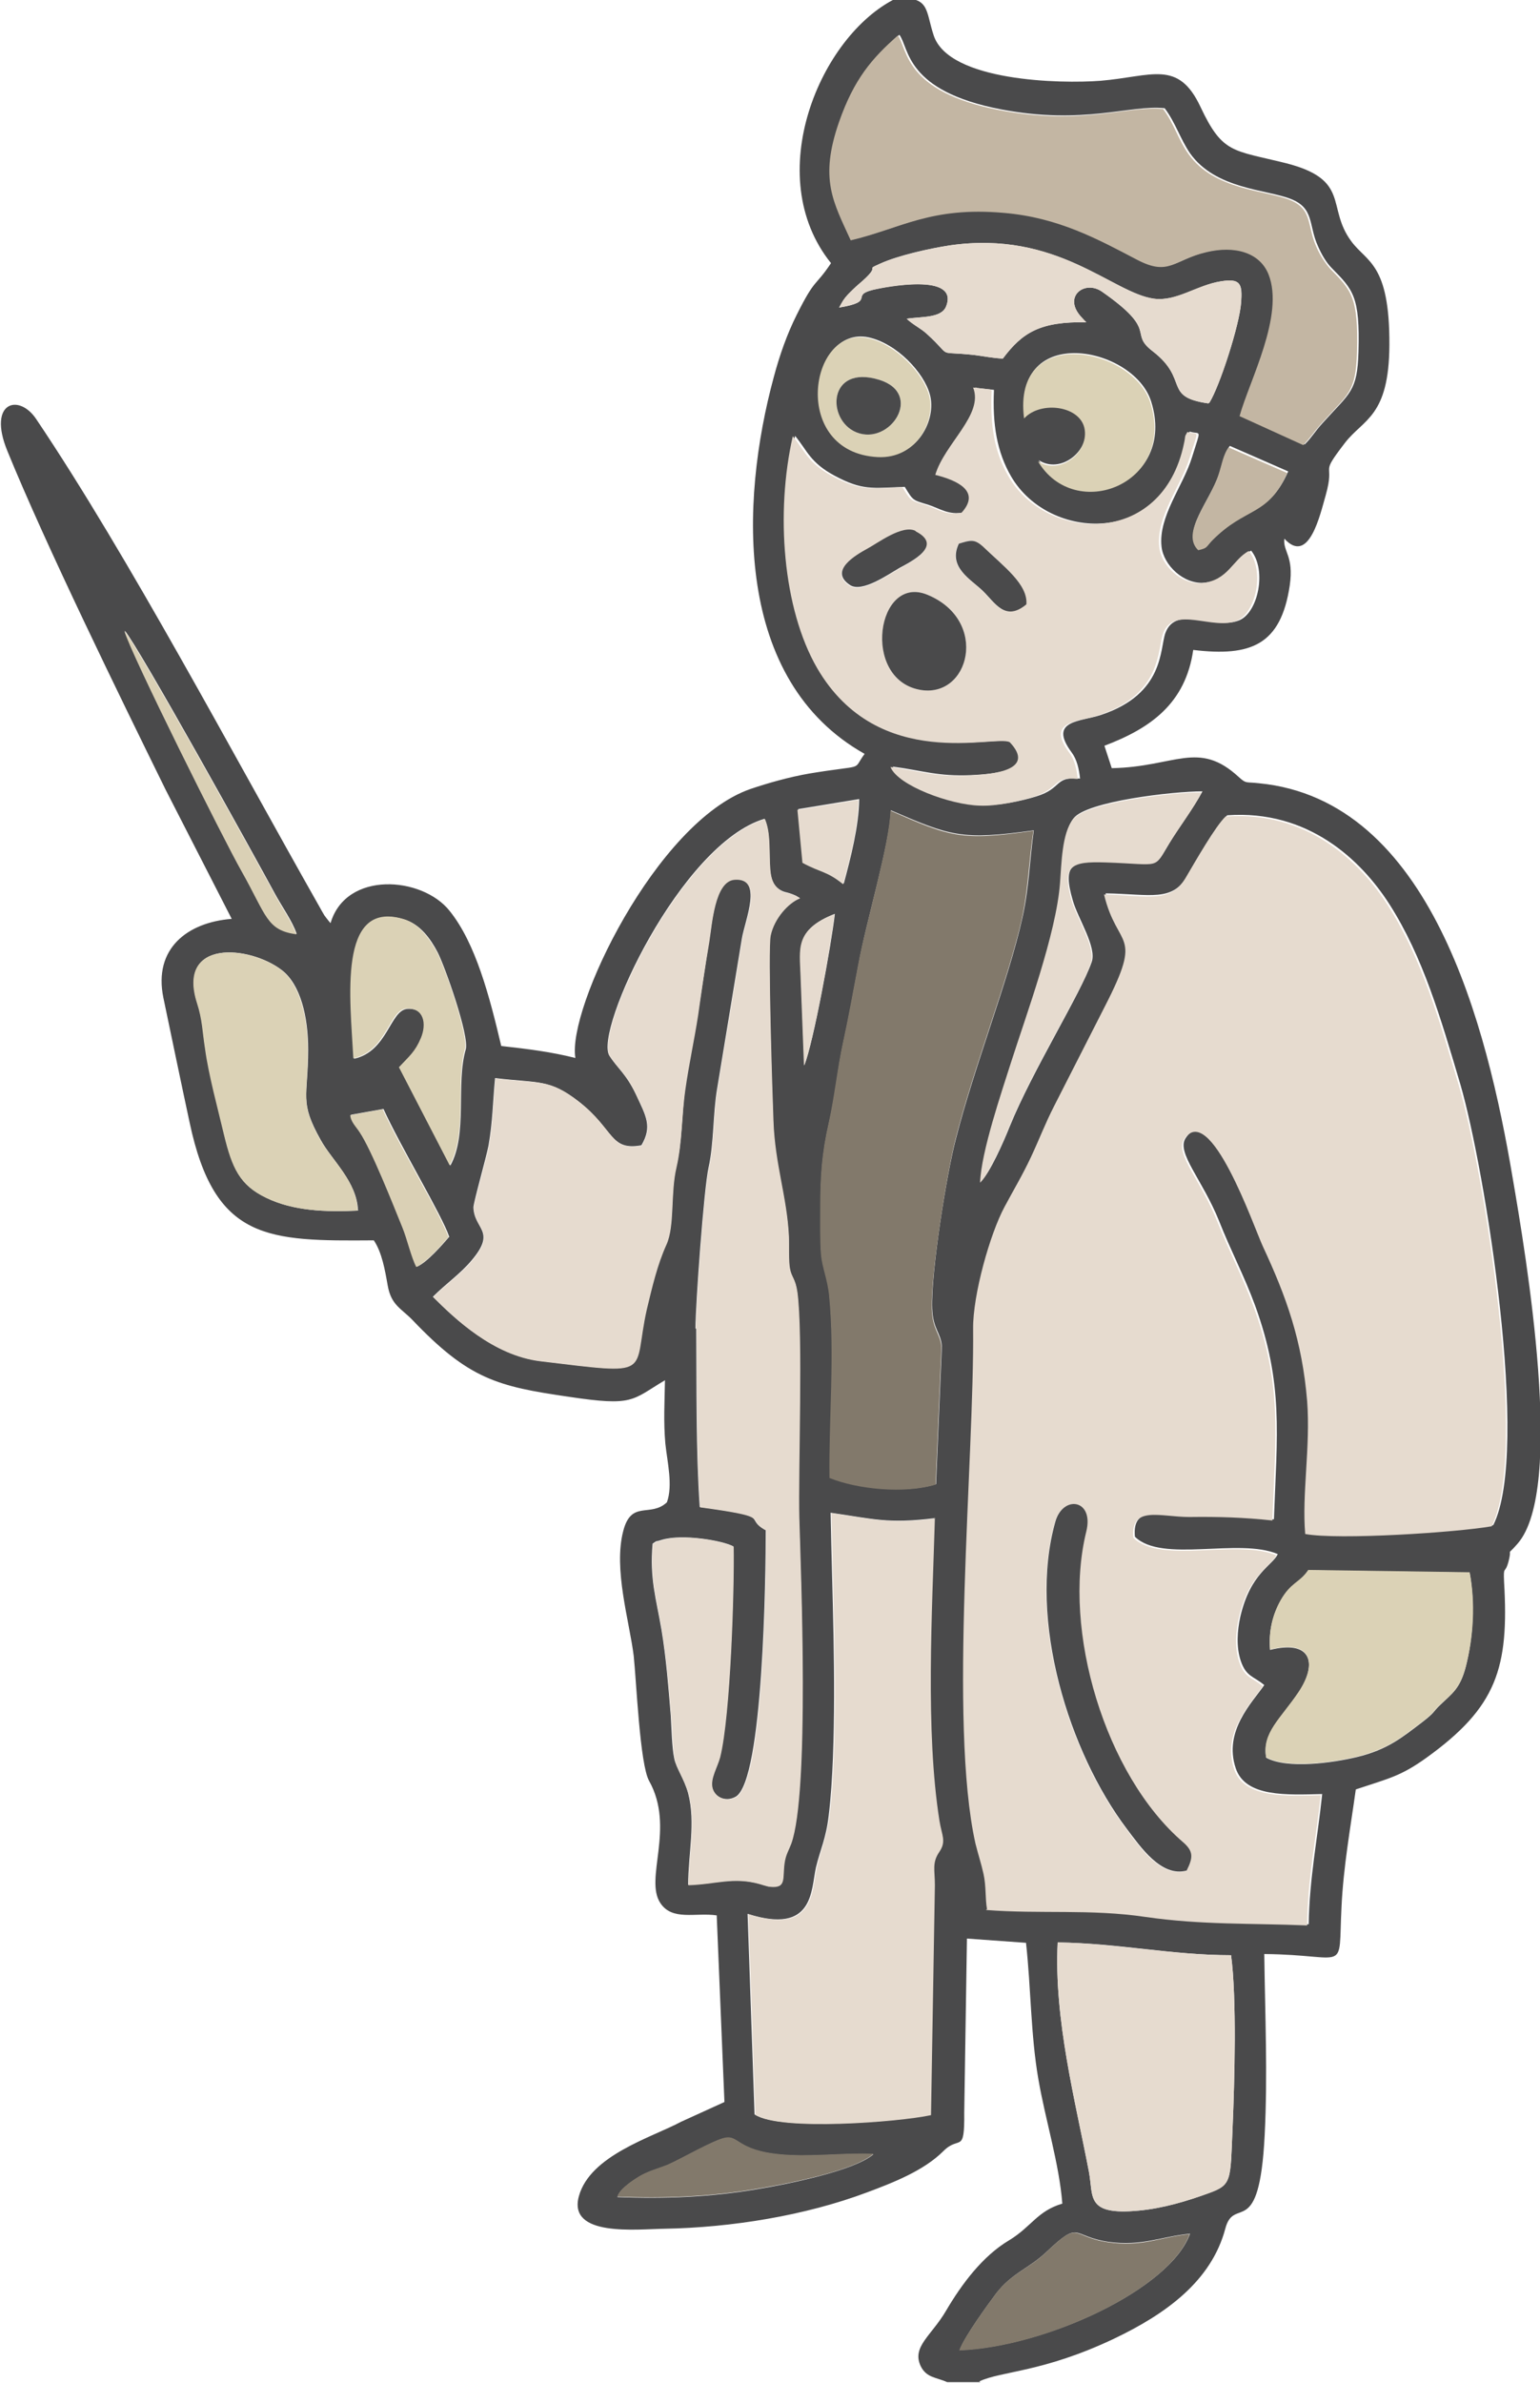 <?xml version="1.0" encoding="UTF-8"?> <svg xmlns="http://www.w3.org/2000/svg" xmlns:xlink="http://www.w3.org/1999/xlink" xmlns:xodm="http://www.corel.com/coreldraw/odm/2003" xml:space="preserve" width="50.883mm" height="78.683mm" version="1.1" style="shape-rendering:geometricPrecision; text-rendering:geometricPrecision; image-rendering:optimizeQuality; fill-rule:evenodd; clip-rule:evenodd" viewBox="0 0 39.88 61.67"> <defs> <style type="text/css"> .fil0 {fill:#4A4A4B} .fil2 {fill:#82796B} .fil3 {fill:#C3B6A3} .fil5 {fill:#DAD0B5} .fil4 {fill:#DBD2B6} .fil1 {fill:#E6DBCF} </style> </defs> <g id="Слой_x0020_1">  <g id="_140146112"> <path class="fil0" d="M30.81 57.81c-0.74,0.07 -1.24,0.33 -2.1,0.21 -0.97,-0.14 -0.72,-0.58 -1.6,0.25 -0.46,0.44 -0.9,0.55 -1.31,1.08 -0.23,0.31 -0.81,1.1 -0.95,1.47 2.2,-0.08 5.46,-1.57 5.97,-3.02zm-8.2 -2.06c-0.7,-0.03 -1.42,0.06 -2.13,0.03 -1.38,-0.06 -1.32,-0.51 -1.69,-0.45 -0.3,0.05 -1.17,0.56 -1.5,0.7 -0.25,0.1 -0.53,0.17 -0.75,0.31 -0.21,0.13 -0.51,0.34 -0.55,0.52 1.22,0.05 2.41,-0 3.59,-0.2 0.81,-0.13 2.53,-0.48 3.03,-0.9zm9.27 -5.15c-1.54,-0 -2.9,-0.31 -4.49,-0.33 -0.1,2 0.46,4.11 0.81,5.94 0.12,0.64 -0.09,1.13 1.29,1 0.64,-0.06 1.26,-0.25 1.81,-0.45 0.61,-0.22 0.56,-0.32 0.62,-1.71 0.05,-1.15 0.11,-3.35 -0.04,-4.45zm6.18 -9.9l-4.18 -0.06c-0.23,0.34 -0.44,0.31 -0.72,0.79 -0.2,0.36 -0.31,0.78 -0.27,1.27 1.06,-0.27 1.25,0.34 0.73,1.11 -0.46,0.68 -0.94,1.06 -0.83,1.68 0.55,0.3 1.74,0.13 2.36,-0.02 0.79,-0.19 1.18,-0.52 1.68,-0.9 0.35,-0.27 0.26,-0.25 0.47,-0.45 0.3,-0.29 0.51,-0.41 0.66,-0.99 0.19,-0.75 0.24,-1.65 0.1,-2.42zm-13.85 -1.41c-1.23,0.15 -1.58,0.02 -2.7,-0.14 0.04,2.12 0.14,4.23 0.06,6.34 -0.02,0.5 -0.05,1.01 -0.11,1.5 -0.07,0.6 -0.22,0.88 -0.33,1.34 -0.13,0.59 -0.05,1.75 -1.77,1.2l0.18 5.19c0.65,0.43 3.72,0.19 4.55,0.01l0.1 -5.95c-0,-0.39 -0.08,-0.57 0.12,-0.87 0.18,-0.27 0.06,-0.42 -0,-0.79 -0.37,-2.32 -0.19,-5.43 -0.12,-7.84zm-12.58 -7.29c-0.18,-0.54 -1.27,-2.35 -1.7,-3.3l-0.84 0.15c0.01,0.17 0.15,0.3 0.24,0.44 0.31,0.46 0.87,1.89 1.11,2.47 0.12,0.29 0.23,0.78 0.36,1.02 0.25,-0.1 0.66,-0.57 0.84,-0.78zm0.03 -1.83c0.46,-0.83 0.14,-2.11 0.4,-3.01 0.1,-0.35 -0.55,-2.18 -0.73,-2.52 -0.18,-0.34 -0.45,-0.73 -0.88,-0.85 -1.69,-0.49 -1.36,2.08 -1.28,3.61 0.87,-0.19 0.93,-1.26 1.38,-1.29 0.45,-0.03 0.52,0.4 0.37,0.76 -0.15,0.36 -0.3,0.46 -0.57,0.76l1.32 2.55zm-2.39 1.15c-0.03,-0.74 -0.68,-1.3 -0.96,-1.81 -0.57,-1.01 -0.33,-1.11 -0.33,-2.35 -0,-0.85 -0.2,-1.69 -0.69,-2.06 -0.83,-0.63 -2.71,-0.81 -2.18,0.86 0.14,0.43 0.14,0.74 0.21,1.19 0.1,0.67 0.33,1.54 0.49,2.22 0.21,0.87 0.41,1.31 1.09,1.63 0.7,0.34 1.53,0.37 2.38,0.33zm11.47 -6.09c0.03,0.78 0.06,1.56 0.09,2.34 0.24,-0.61 0.7,-3.13 0.79,-3.92 -1.03,0.4 -0.9,0.91 -0.88,1.58zm4.83 24.17c1.4,0.11 2.7,-0.03 4.13,0.18 1.45,0.21 2.72,0.16 4.19,0.22 0.02,-1.2 0.23,-2.22 0.35,-3.37 -0.9,0.02 -1.99,0.09 -2.24,-0.67 -0.32,-0.96 0.42,-1.69 0.74,-2.15 -0.27,-0.23 -0.47,-0.21 -0.61,-0.63 -0.12,-0.36 -0.09,-0.78 -0.01,-1.14 0.26,-1.13 0.83,-1.32 0.97,-1.62 -1.01,-0.43 -3,0.24 -3.7,-0.45 -0.08,-0.85 0.7,-0.54 1.45,-0.54 0.76,-0 1.4,0.02 2.15,0.09 0.08,-2.21 0.25,-3.51 -0.49,-5.54 -0.27,-0.74 -0.64,-1.44 -0.93,-2.18 -0.43,-1.07 -1.11,-1.77 -0.87,-2.14 0.66,-1.03 1.8,2.26 2.04,2.76 0.63,1.34 1.02,2.45 1.15,4.01 0.1,1.18 -0.14,2.42 -0.05,3.44 0.86,0.15 3.91,-0.04 4.83,-0.2 0.97,-1.92 -0.22,-9.24 -0.85,-11.4 -0.51,-1.72 -0.97,-3.31 -1.84,-4.67 -0.73,-1.14 -2.1,-2.45 -4.2,-2.3 -0.26,0.25 -0.8,1.18 -1.02,1.56 -0.41,0.69 -0.96,0.48 -2.13,0.46 0.35,1.44 1.03,0.93 0.03,2.88 -0.46,0.89 -0.88,1.73 -1.32,2.59 -0.24,0.47 -0.38,0.86 -0.6,1.32 -0.22,0.47 -0.45,0.84 -0.69,1.3 -0.37,0.7 -0.82,2.27 -0.81,3.15 0.03,3.39 -0.64,10.18 0.06,13.32 0.06,0.28 0.15,0.52 0.21,0.79 0.07,0.32 0.03,0.62 0.09,0.91zm-7.54 -15.02c0.01,1.5 -0.01,3.17 0.09,4.62 1.97,0.26 1.1,0.27 1.71,0.6 0,1.15 -0.06,6.49 -0.78,6.9 -0.27,0.15 -0.56,-0 -0.61,-0.25 -0.05,-0.24 0.14,-0.52 0.2,-0.78 0.27,-1.07 0.37,-4.38 0.35,-5.45 -0.27,-0.15 -1.32,-0.33 -1.85,-0.17 -0.22,0.07 -0.09,-0 -0.24,0.1 -0.08,0.91 0.09,1.41 0.23,2.23 0.12,0.72 0.18,1.49 0.24,2.22 0.02,0.31 0.03,0.83 0.09,1.11 0.05,0.25 0.26,0.53 0.36,0.9 0.2,0.76 0,1.58 -0,2.37 0.7,-0.02 1.16,-0.22 1.84,-0.03 0.04,0.01 0.22,0.07 0.26,0.07 0.45,0.05 0.33,-0.21 0.39,-0.62 0.03,-0.2 0.11,-0.33 0.17,-0.49 0.48,-1.31 0.25,-7.03 0.21,-8.43 -0.04,-1.22 0.1,-4.78 -0.05,-5.85 -0.05,-0.35 -0.15,-0.38 -0.19,-0.6 -0.04,-0.18 -0.02,-0.63 -0.03,-0.85 -0.05,-1.02 -0.37,-1.85 -0.4,-2.98 -0.02,-0.51 -0.15,-4.45 -0.07,-4.8 0.09,-0.43 0.46,-0.84 0.76,-0.96l-0.1 -0.06c-0.27,-0.12 -0.27,-0.06 -0.44,-0.17 -0.15,-0.11 -0.21,-0.27 -0.23,-0.51 -0.03,-0.45 0.02,-0.93 -0.14,-1.31 -2.17,0.64 -4.42,5.49 -4.02,6.13 0.2,0.32 0.44,0.47 0.7,1.03 0.24,0.52 0.42,0.8 0.13,1.29 -0.82,0.15 -0.7,-0.41 -1.62,-1.13 -0.78,-0.6 -1.04,-0.47 -2.17,-0.61 -0.06,0.63 -0.06,1.12 -0.17,1.75 -0.06,0.31 -0.39,1.47 -0.39,1.6 0.02,0.57 0.6,0.6 -0.04,1.36 -0.3,0.36 -0.66,0.6 -1.01,0.95 0.56,0.56 1.56,1.51 2.77,1.66 3.01,0.36 2.38,0.36 2.76,-1.34 0.13,-0.58 0.27,-1.15 0.51,-1.68 0.22,-0.49 0.1,-1.33 0.26,-2 0.16,-0.66 0.14,-1.34 0.23,-2.02 0.09,-0.64 0.23,-1.27 0.33,-1.92 0.1,-0.64 0.19,-1.26 0.29,-1.9 0.08,-0.45 0.14,-1.56 0.65,-1.6 0.77,-0.06 0.28,1.05 0.2,1.54l-0.64 3.88c-0.11,0.65 -0.08,1.4 -0.22,2.03 -0.12,0.52 -0.34,3.56 -0.34,4.17zm8.74 -12.89c-1.87,0.26 -2.15,0.15 -3.7,-0.52 -0.03,0.89 -0.63,2.83 -0.84,4 -0.13,0.69 -0.24,1.32 -0.39,2 -0.15,0.68 -0.21,1.4 -0.37,2.08 -0.18,0.79 -0.22,1.38 -0.22,2.21 0,0.37 -0.01,0.84 0.02,1.2 0.03,0.34 0.17,0.64 0.21,1.06 0.15,1.54 -0,3.17 0.01,4.72 0.71,0.28 1.94,0.42 2.75,0.17l0.15 -3.56c-0.02,-0.36 -0.23,-0.44 -0.25,-0.99 -0.03,-0.95 0.37,-3.45 0.61,-4.37 0.48,-1.89 1.36,-4.1 1.72,-5.71 0.18,-0.79 0.19,-1.49 0.3,-2.28zm-4.92 1.38c0.18,-0.67 0.39,-1.48 0.4,-2.19l-1.58 0.26 0.13 1.37c0.48,0.26 0.63,0.21 1.06,0.56zm3.54 7.72c0.24,-0.22 0.6,-1.04 0.76,-1.44 0.58,-1.43 1.84,-3.44 2.12,-4.25 0.14,-0.39 -0.36,-1.13 -0.49,-1.6 -0.27,-0.93 -0.03,-1.04 0.87,-1.01 1.47,0.05 1.23,0.19 1.64,-0.48 0.28,-0.46 0.62,-0.9 0.85,-1.33 -0.77,-0 -3.01,0.26 -3.34,0.7 -0.28,0.37 -0.29,1.12 -0.33,1.65 -0.1,1.32 -0.87,3.39 -1.27,4.64 -0.24,0.76 -0.77,2.3 -0.8,3.11zm-17.71 -6.43c-0.11,-0.32 -0.38,-0.7 -0.56,-1.03 -0.54,-1 -3.51,-6.36 -3.89,-6.81 0.16,0.58 2.6,5.44 3.03,6.21 0.66,1.16 0.64,1.53 1.42,1.64zm24.16 -12.61c-0.15,0.19 -0.18,0.46 -0.27,0.72 -0.23,0.69 -0.99,1.5 -0.52,1.94 0.26,-0.06 0.19,-0.08 0.36,-0.25 0.88,-0.88 1.43,-0.6 1.95,-1.76l-1.51 -0.66zm-9.35 -2.82c-1.51,-0.32 -2.01,2.97 0.26,3.08 1.01,0.05 1.51,-0.95 1.33,-1.6 -0.15,-0.56 -0.85,-1.32 -1.59,-1.48zm4.41 3.18c0.95,1.6 3.58,0.6 2.91,-1.52 -0.45,-1.43 -3.59,-2.04 -3.27,0.41 0.43,-0.47 1.48,-0.33 1.57,0.29 0.08,0.6 -0.65,1.18 -1.21,0.82zm-1.64 -1.89c0.28,0.7 -0.75,1.45 -0.98,2.26 0.55,0.14 1.19,0.42 0.68,0.98 -0.39,0.08 -0.62,-0.1 -0.93,-0.2 -0.4,-0.12 -0.38,-0.1 -0.6,-0.46 -0.85,0.03 -1.09,0.1 -1.82,-0.29 -0.63,-0.34 -0.7,-0.64 -1.02,-1.03 -0.46,1.98 -0.27,4.46 0.63,6 1.59,2.73 4.62,1.71 4.99,1.92 0.69,0.72 -0.41,0.83 -1.05,0.86 -0.88,0.04 -1.27,-0.12 -2.04,-0.22 0.19,0.47 1.55,0.97 2.31,1 0.42,0.01 1.03,-0.11 1.41,-0.23 0.68,-0.21 0.45,-0.52 1.13,-0.46 -0.03,-0.26 -0.08,-0.49 -0.22,-0.68 -0.62,-0.84 0.24,-0.79 0.77,-0.97 1.64,-0.55 1.51,-1.71 1.66,-2.12 0.28,-0.75 1.3,-0.06 1.92,-0.33 0.48,-0.21 0.71,-1.29 0.3,-1.8 -0.42,0.22 -0.52,0.76 -1.21,0.83 -0.54,0.05 -1.06,-0.46 -1.11,-0.93 -0.09,-0.78 0.56,-1.57 0.79,-2.32 0.24,-0.78 0.23,-0.57 -0.06,-0.66 -0.1,0.15 -0.05,0.08 -0.09,0.3 -0.57,2.69 -3.55,2.54 -4.53,0.87 -0.38,-0.65 -0.49,-1.37 -0.45,-2.25l-0.45 -0.05zm6.06 0.4c0.26,-0.41 0.78,-2.01 0.82,-2.59 0.04,-0.49 -0.02,-0.63 -0.52,-0.55 -0.62,0.1 -1.15,0.53 -1.74,0.45 -1.08,-0.15 -2.5,-1.78 -5.28,-1.38 -0.53,0.08 -1.34,0.26 -1.8,0.47 -0.47,0.21 0.11,-0.03 -0.58,0.55 -0.06,0.05 -0.21,0.2 -0.27,0.26 -0.1,0.11 -0.13,0.17 -0.22,0.33 0.97,-0.16 0.27,-0.31 0.88,-0.46 0.31,-0.08 2.24,-0.45 1.89,0.43 -0.12,0.31 -0.66,0.26 -1.02,0.32 0.17,0.16 0.37,0.25 0.52,0.39 0.72,0.65 0.18,0.43 1.25,0.55 0.24,0.03 0.48,0.08 0.72,0.09 0.51,-0.68 0.97,-0.96 2.16,-0.94 -0.01,-0.02 -0.03,-0.03 -0.04,-0.04l-0.11 -0.12c-0.45,-0.52 0.12,-0.94 0.56,-0.63 1.49,1.04 0.67,1.05 1.31,1.54 0.96,0.74 0.25,1.18 1.44,1.35zm-1.17 -7.62c-0.9,-0.09 -2.09,0.44 -4.23,0.03 -2.49,-0.48 -2.37,-1.59 -2.63,-1.93 -0.67,0.58 -1.13,1.12 -1.52,2.23 -0.53,1.5 -0.16,2.08 0.3,3.07 1.28,-0.3 2.06,-0.88 3.97,-0.71 1.4,0.13 2.41,0.67 3.44,1.21 0.83,0.44 0.94,0.01 1.79,-0.19 0.74,-0.17 1.39,0 1.62,0.57 0.42,1.06 -0.5,2.76 -0.75,3.67l1.65 0.75c0.19,-0.19 0.25,-0.32 0.46,-0.55 0.71,-0.79 0.9,-0.81 0.93,-1.85 0.04,-1.43 -0.14,-1.6 -0.69,-2.16 -0.14,-0.14 -0.26,-0.34 -0.36,-0.57 -0.25,-0.55 -0.09,-0.98 -0.7,-1.22 -0.63,-0.25 -1.95,-0.25 -2.61,-1.18 -0.25,-0.36 -0.38,-0.8 -0.66,-1.17zm-4.76 58.85l-0.86 0c-0.29,-0.13 -0.54,-0.11 -0.69,-0.42 -0.23,-0.5 0.28,-0.78 0.66,-1.43 0.4,-0.68 0.94,-1.41 1.63,-1.82 0.58,-0.35 0.73,-0.76 1.38,-0.95 -0.08,-1.04 -0.44,-2.17 -0.62,-3.22 -0.2,-1.15 -0.19,-2.35 -0.32,-3.53l-1.53 -0.11 -0.07 4.5c0.01,1.1 -0.12,0.58 -0.54,1 -0.51,0.51 -1.31,0.82 -1.98,1.07 -1.6,0.6 -3.51,0.91 -5.25,0.94 -0.71,0.01 -2.5,0.22 -2.21,-0.84 0.29,-1.06 1.88,-1.52 2.65,-1.93l1.12 -0.51 -0.2 -4.83c-0.55,-0.08 -1.15,0.15 -1.46,-0.32 -0.42,-0.63 0.39,-1.94 -0.29,-3.16 -0.24,-0.42 -0.33,-2.59 -0.4,-3.24 -0.11,-0.89 -0.53,-2.24 -0.27,-3.23 0.21,-0.81 0.7,-0.34 1.13,-0.74 0.16,-0.44 0.01,-1.04 -0.04,-1.52 -0.05,-0.56 -0.02,-1.08 -0.01,-1.64 -0.87,0.52 -0.81,0.68 -2.48,0.43 -1.87,-0.27 -2.6,-0.46 -4.06,-1.99 -0.29,-0.3 -0.55,-0.38 -0.64,-0.89 -0.07,-0.4 -0.15,-0.86 -0.36,-1.17 -2.74,0.02 -4.12,0.02 -4.77,-3.05 -0.23,-1.07 -0.46,-2.18 -0.68,-3.23 -0.26,-1.27 0.62,-1.95 1.77,-2.04l-1.71 -3.34c-1.19,-2.42 -3.1,-6.32 -4.1,-8.77 -0.52,-1.27 0.3,-1.5 0.75,-0.82 2.39,3.55 5.1,8.68 7.34,12.63 0.04,0.07 0.07,0.13 0.12,0.21l0.06 0.08c0.05,0.06 0.06,0.08 0.1,0.12 0.4,-1.36 2.37,-1.21 3.08,-0.32 0.68,0.84 1.04,2.23 1.34,3.5 0.71,0.08 1.28,0.15 1.92,0.31 -0.22,-1.27 2.09,-6.11 4.53,-6.96 0.47,-0.16 1.01,-0.31 1.52,-0.4 1.51,-0.25 1.1,-0.05 1.44,-0.51 -3.38,-1.9 -3.24,-6.48 -2.35,-9.76 0.15,-0.56 0.34,-1.1 0.59,-1.6 0.49,-0.98 0.47,-0.71 0.89,-1.34 -1.82,-2.26 -0.28,-5.89 1.68,-6.85 0.89,-0.06 0.76,0.3 0.98,0.96 0.4,1.19 3.29,1.25 4.32,1.17 1.33,-0.11 2.01,-0.56 2.59,0.68 0.57,1.21 0.83,1.11 2.2,1.45 1.7,0.43 1.05,1.14 1.7,2.02 0.4,0.55 1,0.56 0.99,2.69 -0.01,1.86 -0.67,1.91 -1.15,2.53 -0.69,0.9 -0.24,0.44 -0.5,1.36 -0.14,0.48 -0.43,1.82 -1.07,1.12 -0.04,0.34 0.25,0.44 0.14,1.21 -0.23,1.54 -1,1.85 -2.5,1.67 -0.2,1.39 -1.11,2.03 -2.3,2.48l0.19 0.58c1.64,-0.03 2.24,-0.74 3.29,0.23 0.2,0.18 0.17,0.12 0.52,0.16 4.46,0.43 5.91,6.3 6.57,10.2 0.35,2.04 1.37,8.06 0.13,9.48 -0.33,0.38 -0.12,0.03 -0.24,0.48 -0.09,0.32 -0.13,0.07 -0.11,0.51 0.13,2.23 -0.19,3.24 -2.01,4.55 -0.67,0.48 -0.96,0.53 -1.83,0.82 -0.14,1.01 -0.32,1.99 -0.37,3.04 -0.09,1.77 0.21,1.24 -2,1.22 0.02,1.56 0.09,3.13 0.01,4.69 -0.14,2.77 -0.79,1.54 -1.02,2.42 -0.36,1.35 -1.53,2.2 -2.87,2.84 -1.85,0.88 -2.93,0.84 -3.5,1.11z"></path> <path class="fil1" d="M28.12 39.65c0.21,-0.85 -0.6,-0.96 -0.8,-0.26 -0.72,2.54 0.36,5.98 1.85,7.95 0.35,0.47 0.89,1.26 1.55,1.08 0.17,-0.34 0.18,-0.5 -0.1,-0.74 -2,-1.72 -3.13,-5.48 -2.5,-8.03zm-2.56 9.76c-0.05,-0.28 -0.02,-0.59 -0.09,-0.91 -0.06,-0.27 -0.14,-0.51 -0.21,-0.79 -0.7,-3.14 -0.03,-9.93 -0.06,-13.32 -0.01,-0.88 0.44,-2.46 0.81,-3.15 0.24,-0.45 0.47,-0.83 0.69,-1.3 0.22,-0.47 0.36,-0.85 0.6,-1.32 0.44,-0.86 0.87,-1.71 1.32,-2.59 1,-1.95 0.32,-1.44 -0.03,-2.88 1.17,0.03 1.73,0.24 2.13,-0.46 0.23,-0.39 0.76,-1.32 1.02,-1.56 2.1,-0.15 3.47,1.16 4.2,2.3 0.87,1.36 1.33,2.95 1.84,4.67 0.64,2.16 1.82,9.48 0.85,11.4 -0.91,0.16 -3.97,0.36 -4.83,0.2 -0.09,-1.03 0.14,-2.26 0.05,-3.44 -0.13,-1.56 -0.53,-2.68 -1.15,-4.01 -0.23,-0.5 -1.37,-3.79 -2.04,-2.76 -0.24,0.37 0.45,1.07 0.87,2.14 0.3,0.75 0.66,1.44 0.93,2.18 0.75,2.03 0.57,3.33 0.49,5.54 -0.75,-0.08 -1.39,-0.1 -2.15,-0.09 -0.75,0 -1.53,-0.31 -1.45,0.54 0.71,0.69 2.69,0.02 3.7,0.45 -0.14,0.3 -0.71,0.49 -0.97,1.62 -0.08,0.36 -0.11,0.78 0.01,1.14 0.14,0.42 0.34,0.4 0.61,0.63 -0.32,0.47 -1.06,1.2 -0.74,2.15 0.26,0.76 1.35,0.69 2.24,0.67 -0.12,1.15 -0.34,2.17 -0.35,3.37 -1.47,-0.06 -2.74,-0.01 -4.19,-0.22 -1.42,-0.21 -2.73,-0.07 -4.13,-0.18z"></path> <path class="fil1" d="M18.02 34.39c-0,-0.61 0.22,-3.66 0.34,-4.17 0.14,-0.63 0.11,-1.38 0.22,-2.03l0.64 -3.88c0.08,-0.48 0.57,-1.6 -0.2,-1.54 -0.51,0.04 -0.58,1.16 -0.65,1.6 -0.11,0.64 -0.2,1.26 -0.29,1.9 -0.1,0.65 -0.24,1.28 -0.33,1.92 -0.1,0.68 -0.08,1.37 -0.23,2.02 -0.16,0.67 -0.04,1.51 -0.26,2 -0.24,0.53 -0.37,1.1 -0.51,1.68 -0.38,1.7 0.24,1.7 -2.76,1.34 -1.22,-0.15 -2.21,-1.1 -2.77,-1.66 0.35,-0.36 0.71,-0.59 1.01,-0.95 0.64,-0.76 0.06,-0.79 0.04,-1.36 -0,-0.13 0.33,-1.28 0.39,-1.6 0.11,-0.63 0.11,-1.12 0.17,-1.75 1.14,0.14 1.4,0 2.17,0.61 0.92,0.72 0.79,1.28 1.62,1.13 0.29,-0.49 0.11,-0.78 -0.13,-1.29 -0.26,-0.56 -0.49,-0.71 -0.7,-1.03 -0.4,-0.64 1.85,-5.49 4.02,-6.13 0.16,0.37 0.1,0.86 0.14,1.31 0.02,0.24 0.08,0.4 0.23,0.51 0.16,0.12 0.17,0.05 0.44,0.17l0.1 0.06c-0.31,0.12 -0.67,0.53 -0.76,0.96 -0.08,0.34 0.05,4.29 0.07,4.8 0.04,1.13 0.35,1.96 0.4,2.98 0.01,0.22 -0.01,0.67 0.03,0.85 0.04,0.22 0.14,0.25 0.19,0.6 0.15,1.07 0.02,4.63 0.05,5.85 0.04,1.4 0.27,7.12 -0.21,8.43 -0.06,0.16 -0.14,0.28 -0.17,0.49 -0.06,0.41 0.06,0.67 -0.39,0.62 -0.04,-0 -0.22,-0.06 -0.26,-0.07 -0.68,-0.19 -1.14,0.01 -1.84,0.03 0,-0.79 0.2,-1.61 0,-2.37 -0.1,-0.37 -0.31,-0.64 -0.36,-0.9 -0.05,-0.28 -0.06,-0.8 -0.09,-1.11 -0.06,-0.73 -0.12,-1.5 -0.24,-2.22 -0.14,-0.82 -0.31,-1.32 -0.23,-2.23 0.16,-0.1 0.02,-0.03 0.24,-0.1 0.53,-0.17 1.58,0.02 1.85,0.17 0.02,1.07 -0.08,4.38 -0.35,5.45 -0.07,0.26 -0.25,0.54 -0.2,0.78 0.05,0.24 0.34,0.4 0.61,0.25 0.73,-0.41 0.78,-5.74 0.78,-6.9 -0.6,-0.33 0.26,-0.33 -1.71,-0.6 -0.1,-1.44 -0.08,-3.12 -0.09,-4.62z"></path> <path class="fil1" d="M24.01 15.39c-1.29,-0.53 -1.71,2.18 -0.2,2.46 1.3,0.25 1.82,-1.8 0.2,-2.46zm2.56 0.25c0.04,-0.52 -0.58,-0.98 -1.12,-1.49 -0.23,-0.22 -0.33,-0.17 -0.63,-0.08 -0.29,0.61 0.31,0.92 0.62,1.22 0.32,0.31 0.58,0.81 1.13,0.35zm-2.87 -1.88c-0.33,-0.17 -0.97,0.31 -1.25,0.46 -0.29,0.15 -1.01,0.56 -0.45,0.94 0.31,0.21 1,-0.28 1.28,-0.44 0.31,-0.18 1.15,-0.58 0.42,-0.95zm1.98 -3.66c-0.04,0.88 0.06,1.6 0.45,2.25 0.98,1.67 3.97,1.82 4.53,-0.87 0.05,-0.22 -0,-0.15 0.09,-0.3 0.3,0.09 0.3,-0.12 0.06,0.66 -0.23,0.75 -0.88,1.54 -0.79,2.32 0.05,0.47 0.57,0.98 1.11,0.93 0.68,-0.07 0.79,-0.61 1.21,-0.83 0.42,0.52 0.18,1.59 -0.3,1.8 -0.62,0.27 -1.64,-0.41 -1.92,0.33 -0.15,0.41 -0.02,1.57 -1.66,2.12 -0.53,0.18 -1.39,0.13 -0.77,0.97 0.15,0.2 0.19,0.43 0.22,0.68 -0.67,-0.07 -0.45,0.24 -1.13,0.46 -0.38,0.12 -0.99,0.25 -1.41,0.23 -0.76,-0.02 -2.12,-0.52 -2.31,-1 0.77,0.11 1.16,0.26 2.04,0.22 0.63,-0.03 1.73,-0.14 1.05,-0.86 -0.36,-0.21 -3.4,0.81 -4.99,-1.92 -0.89,-1.54 -1.08,-4.02 -0.63,-6 0.32,0.39 0.39,0.69 1.02,1.03 0.73,0.39 0.97,0.32 1.82,0.29 0.22,0.36 0.2,0.34 0.6,0.46 0.31,0.1 0.53,0.28 0.93,0.2 0.51,-0.56 -0.12,-0.84 -0.68,-0.98 0.24,-0.81 1.26,-1.56 0.98,-2.26l0.45 0.05z"></path> <path class="fil2" d="M26.76 21.51c-0.12,0.8 -0.13,1.5 -0.3,2.28 -0.36,1.6 -1.24,3.81 -1.72,5.71 -0.23,0.92 -0.63,3.42 -0.61,4.37 0.02,0.56 0.22,0.63 0.25,0.99l-0.15 3.56c-0.81,0.25 -2.04,0.12 -2.75,-0.17 -0.02,-1.55 0.14,-3.18 -0.01,-4.72 -0.04,-0.42 -0.18,-0.72 -0.21,-1.06 -0.03,-0.36 -0.02,-0.83 -0.02,-1.2 -0,-0.83 0.04,-1.42 0.22,-2.21 0.15,-0.68 0.22,-1.39 0.37,-2.08 0.15,-0.69 0.26,-1.32 0.39,-2 0.22,-1.17 0.81,-3.11 0.84,-4 1.55,0.68 1.83,0.79 3.7,0.52z"></path> <path class="fil1" d="M24.21 39.29c-0.07,2.41 -0.25,5.52 0.12,7.84 0.06,0.37 0.18,0.52 0,0.79 -0.2,0.29 -0.12,0.47 -0.12,0.87l-0.1 5.95c-0.83,0.18 -3.91,0.42 -4.55,-0.01l-0.18 -5.19c1.72,0.55 1.64,-0.61 1.77,-1.2 0.1,-0.46 0.25,-0.74 0.33,-1.34 0.06,-0.49 0.09,-1 0.11,-1.5 0.08,-2.12 -0.02,-4.23 -0.06,-6.34 1.12,0.16 1.47,0.29 2.7,0.14z"></path> <path class="fil3" d="M30.12 2.82c0.28,0.37 0.4,0.81 0.66,1.17 0.66,0.93 1.98,0.93 2.61,1.18 0.61,0.24 0.45,0.67 0.7,1.22 0.1,0.23 0.23,0.42 0.36,0.57 0.55,0.56 0.73,0.73 0.69,2.16 -0.03,1.04 -0.22,1.06 -0.93,1.85 -0.2,0.23 -0.27,0.35 -0.46,0.55l-1.65 -0.75c0.25,-0.91 1.17,-2.61 0.75,-3.67 -0.23,-0.57 -0.88,-0.75 -1.62,-0.57 -0.85,0.2 -0.95,0.63 -1.79,0.19 -1.03,-0.54 -2.04,-1.09 -3.44,-1.21 -1.9,-0.17 -2.69,0.41 -3.97,0.71 -0.45,-0.99 -0.82,-1.58 -0.3,-3.07 0.39,-1.11 0.85,-1.64 1.52,-2.23 0.26,0.34 0.14,1.45 2.63,1.93 2.14,0.41 3.33,-0.12 4.23,-0.03z"></path> <path class="fil1" d="M31.88 50.6c0.15,1.1 0.09,3.29 0.04,4.45 -0.06,1.39 -0.01,1.49 -0.62,1.71 -0.55,0.2 -1.17,0.39 -1.81,0.45 -1.38,0.13 -1.17,-0.36 -1.29,-1 -0.35,-1.83 -0.91,-3.94 -0.81,-5.94 1.59,0.03 2.95,0.33 4.49,0.33z"></path> <path class="fil4" d="M38.06 40.7c0.15,0.77 0.1,1.67 -0.1,2.42 -0.15,0.59 -0.36,0.71 -0.66,0.99 -0.21,0.2 -0.12,0.18 -0.47,0.45 -0.5,0.38 -0.89,0.71 -1.68,0.9 -0.62,0.15 -1.8,0.32 -2.36,0.02 -0.12,-0.63 0.37,-1 0.83,-1.68 0.52,-0.77 0.33,-1.38 -0.73,-1.11 -0.04,-0.49 0.07,-0.91 0.27,-1.27 0.27,-0.48 0.49,-0.45 0.72,-0.79l4.18 0.06z"></path> <path class="fil1" d="M31.29 10.44c-1.19,-0.17 -0.48,-0.61 -1.44,-1.35 -0.64,-0.49 0.18,-0.5 -1.31,-1.54 -0.44,-0.31 -1.01,0.11 -0.56,0.63l0.11 0.12c0.01,0.01 0.03,0.03 0.04,0.04 -1.19,-0.02 -1.65,0.26 -2.16,0.94 -0.25,-0.01 -0.49,-0.06 -0.72,-0.09 -1.07,-0.12 -0.53,0.11 -1.25,-0.55 -0.15,-0.14 -0.35,-0.23 -0.52,-0.39 0.37,-0.06 0.9,-0.01 1.02,-0.32 0.35,-0.88 -1.57,-0.5 -1.89,-0.43 -0.61,0.15 0.09,0.29 -0.88,0.46 0.08,-0.15 0.11,-0.21 0.22,-0.33 0.05,-0.06 0.21,-0.21 0.27,-0.26 0.69,-0.58 0.11,-0.34 0.58,-0.55 0.46,-0.2 1.27,-0.39 1.8,-0.47 2.78,-0.4 4.2,1.23 5.28,1.38 0.58,0.08 1.12,-0.36 1.74,-0.45 0.5,-0.08 0.55,0.06 0.52,0.55 -0.04,0.58 -0.56,2.18 -0.82,2.59z"></path> <path class="fil4" d="M9.27 31.33c-0.84,0.04 -1.68,0.01 -2.38,-0.33 -0.68,-0.33 -0.88,-0.76 -1.09,-1.63 -0.16,-0.68 -0.4,-1.55 -0.49,-2.22 -0.07,-0.44 -0.07,-0.76 -0.21,-1.19 -0.53,-1.66 1.35,-1.49 2.18,-0.86 0.48,0.37 0.69,1.21 0.69,2.06 0.01,1.24 -0.23,1.35 0.33,2.35 0.29,0.51 0.94,1.07 0.96,1.81z"></path> <path class="fil1" d="M25.38 30.61c0.03,-0.81 0.56,-2.35 0.8,-3.11 0.4,-1.25 1.17,-3.33 1.27,-4.64 0.04,-0.53 0.05,-1.28 0.33,-1.65 0.33,-0.44 2.58,-0.71 3.34,-0.7 -0.23,0.44 -0.57,0.88 -0.85,1.33 -0.41,0.67 -0.17,0.53 -1.64,0.48 -0.9,-0.03 -1.14,0.08 -0.87,1.01 0.14,0.47 0.63,1.2 0.49,1.6 -0.29,0.82 -1.55,2.82 -2.12,4.25 -0.16,0.39 -0.52,1.21 -0.76,1.44z"></path> <path class="fil4" d="M11.65 30.17l-1.32 -2.55c0.27,-0.29 0.42,-0.4 0.57,-0.76 0.15,-0.36 0.08,-0.78 -0.37,-0.76 -0.45,0.02 -0.5,1.09 -1.38,1.29 -0.08,-1.53 -0.41,-4.1 1.28,-3.61 0.43,0.12 0.69,0.52 0.88,0.85 0.19,0.34 0.83,2.17 0.73,2.52 -0.25,0.9 0.07,2.18 -0.4,3.01z"></path> <path class="fil2" d="M30.81 57.81c-0.51,1.45 -3.77,2.94 -5.97,3.02 0.14,-0.37 0.72,-1.16 0.95,-1.47 0.4,-0.53 0.85,-0.64 1.31,-1.08 0.88,-0.84 0.63,-0.39 1.6,-0.25 0.87,0.13 1.36,-0.14 2.1,-0.21z"></path> <path class="fil0" d="M30.73 48.41c-0.66,0.18 -1.2,-0.62 -1.55,-1.08 -1.49,-1.97 -2.57,-5.41 -1.85,-7.95 0.2,-0.7 1.01,-0.58 0.8,0.26 -0.63,2.55 0.49,6.3 2.5,8.03 0.28,0.24 0.27,0.4 0.1,0.74z"></path> <path class="fil4" d="M26.88 11.94c0.57,0.37 1.3,-0.22 1.21,-0.82 -0.09,-0.62 -1.14,-0.76 -1.57,-0.29 -0.32,-2.45 2.81,-1.85 3.27,-0.41 0.67,2.12 -1.96,3.12 -2.91,1.52z"></path> <path class="fil2" d="M22.61 55.75c-0.5,0.43 -2.22,0.77 -3.03,0.9 -1.18,0.2 -2.37,0.25 -3.59,0.2 0.04,-0.18 0.34,-0.39 0.55,-0.52 0.23,-0.14 0.5,-0.21 0.75,-0.31 0.33,-0.14 1.2,-0.65 1.5,-0.7 0.37,-0.06 0.31,0.39 1.69,0.45 0.71,0.03 1.43,-0.06 2.13,-0.03z"></path> <path class="fil4" d="M22.77 9.83c-1.33,-0.41 -1.38,1.04 -0.59,1.36 0.87,0.35 1.75,-1 0.59,-1.36zm-0.3 -1.08c0.74,0.16 1.44,0.92 1.59,1.48 0.18,0.65 -0.32,1.65 -1.33,1.6 -2.27,-0.12 -1.78,-3.41 -0.26,-3.08z"></path> <path class="fil0" d="M24.01 15.39c1.62,0.66 1.1,2.71 -0.2,2.46 -1.51,-0.29 -1.1,-2.99 0.2,-2.46z"></path> <path class="fil5" d="M11.62 32.01c-0.18,0.21 -0.59,0.67 -0.84,0.78 -0.13,-0.24 -0.24,-0.73 -0.36,-1.02 -0.24,-0.59 -0.8,-2.01 -1.11,-2.47 -0.09,-0.14 -0.23,-0.27 -0.24,-0.44l0.84 -0.15c0.43,0.95 1.52,2.75 1.7,3.3z"></path> <path class="fil5" d="M7.67 24.18c-0.77,-0.11 -0.76,-0.47 -1.42,-1.64 -0.44,-0.77 -2.87,-5.63 -3.03,-6.21 0.38,0.45 3.35,5.81 3.89,6.81 0.18,0.33 0.44,0.71 0.56,1.03z"></path> <path class="fil3" d="M33.34 12.23c-0.52,1.16 -1.07,0.87 -1.95,1.76 -0.17,0.17 -0.1,0.19 -0.36,0.25 -0.46,-0.44 0.29,-1.25 0.52,-1.94 0.09,-0.26 0.12,-0.53 0.27,-0.72l1.51 0.66z"></path> <path class="fil1" d="M21.84 22.89c-0.43,-0.35 -0.58,-0.3 -1.06,-0.56l-0.13 -1.37 1.58 -0.26c-0.01,0.71 -0.21,1.52 -0.4,2.19z"></path> <path class="fil0" d="M22.77 9.83c1.16,0.36 0.28,1.71 -0.59,1.36 -0.79,-0.32 -0.74,-1.77 0.59,-1.36z"></path> <path class="fil1" d="M20.82 27.58c-0.03,-0.78 -0.06,-1.56 -0.09,-2.34 -0.02,-0.67 -0.16,-1.18 0.88,-1.58 -0.09,0.79 -0.54,3.31 -0.79,3.92z"></path> <path class="fil0" d="M23.71 13.75c0.73,0.37 -0.11,0.78 -0.42,0.95 -0.28,0.16 -0.97,0.65 -1.28,0.44 -0.56,-0.37 0.16,-0.78 0.45,-0.94 0.28,-0.15 0.91,-0.63 1.25,-0.46z"></path> <path class="fil0" d="M26.58 15.64c-0.55,0.46 -0.81,-0.04 -1.13,-0.35 -0.31,-0.3 -0.91,-0.61 -0.62,-1.22 0.3,-0.09 0.4,-0.13 0.63,0.08 0.53,0.51 1.16,0.97 1.12,1.49z"></path> </g> </g> </svg> 